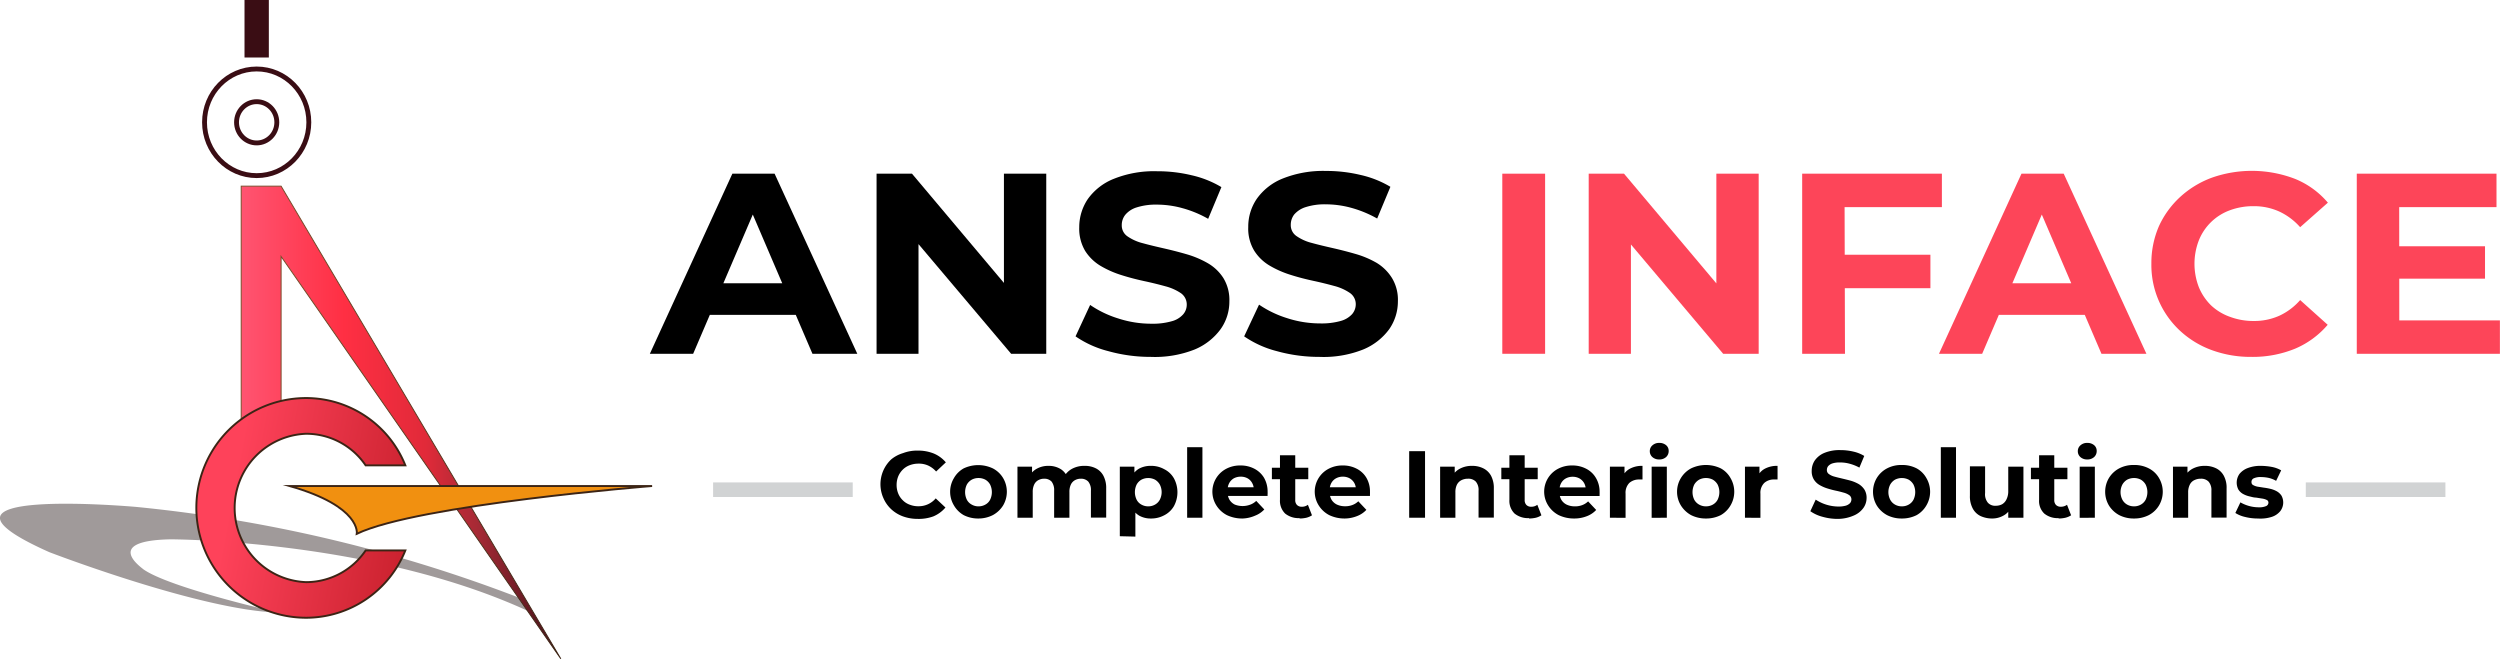 <svg id="Layer_1" data-name="Layer 1" xmlns="http://www.w3.org/2000/svg" xmlns:xlink="http://www.w3.org/1999/xlink" width="256.94" height="67.74" viewBox="0 0 256.94 67.74"><defs><style>.cls-1{fill:#a09a9a;}.cls-2,.cls-8{fill:none;}.cls-2{stroke:#3a0d14;stroke-width:0.5px;}.cls-2,.cls-3,.cls-4,.cls-6,.cls-8{stroke-miterlimit:10;}.cls-3{stroke-width:0.1px;fill:url(#linear-gradient);stroke:url(#linear-gradient-2);}.cls-4{fill:#f19010;}.cls-4,.cls-6{stroke:#3c2415;stroke-width:0.2px;}.cls-5{fill:#3a0d14;}.cls-6{fill:url(#linear-gradient-3);}.cls-7{fill:#fd4559;}.cls-8{stroke:#d1d3d4;stroke-width:1.5px;}</style><linearGradient id="linear-gradient" x1="24.79" y1="43.42" x2="56.91" y2="43.42" gradientUnits="userSpaceOnUse"><stop offset="0" stop-color="#ff5471"/><stop offset="0.33" stop-color="#ff2f43"/><stop offset="0.59" stop-color="#e12a39"/><stop offset="0.76" stop-color="#a42a35"/><stop offset="0.99" stop-color="#4b131b"/></linearGradient><linearGradient id="linear-gradient-2" x1="24.74" y1="43.41" x2="57.68" y2="43.41" gradientUnits="userSpaceOnUse"><stop offset="0.16" stop-color="#754c29"/><stop offset="1" stop-color="#3c2415"/></linearGradient><linearGradient id="linear-gradient-3" x1="24.21" y1="52.54" x2="45.71" y2="56.62" gradientUnits="userSpaceOnUse"><stop offset="0.15" stop-color="#fe425a"/><stop offset="1" stop-color="#cb222f"/></linearGradient></defs><path class="cls-1" d="M21.13,57.86S42,57.86,58,65.29L57.31,64a150.47,150.47,0,0,0-39.7-9.47s-24.26-2.17-8.94,4.65c0,0,15.58,6,23.56,6.21,0,0-11.2-2.53-13.91-4.46C18.32,60.88,14,58,21.13,57.86Z" transform="translate(-3.6 -2.43)"/><ellipse class="cls-2" cx="26.38" cy="12.57" rx="5.36" ry="5.48"/><ellipse class="cls-2" cx="26.38" cy="12.57" rx="2.07" ry="2.12"/><polygon class="cls-3" points="57.64 67.71 28.89 19.13 24.79 19.13 24.79 44.41 28.89 44.41 28.89 26.36 57.64 67.71"/><path class="cls-4" d="M33.36,52.38H70.62s-24,1.9-30.35,4.91C40.27,57.29,40.77,54.48,33.36,52.38Z" transform="translate(-3.6 -2.43)"/><rect class="cls-5" x="25.13" width="2.5" height="5.91"/><path class="cls-6" d="M41.18,59a7.4,7.4,0,0,1-6.11,3.26,7.63,7.63,0,0,1,0-15.25,7.39,7.39,0,0,1,6.11,3.25h4.08a11,11,0,0,0-10.19-6.92,11.29,11.29,0,0,0,0,22.58A11,11,0,0,0,45.26,59Z" transform="translate(-3.6 -2.43)"/><path d="M70.39,38.79l8.48-18.51h4.34l8.5,18.51H87.1l-7-16.34h1.74l-7,16.34Zm4.24-4,1.17-3.25h9.77l1.2,3.25Z" transform="translate(-3.6 -2.43)"/><path d="M93.69,38.79V20.28h3.64l11.22,13.33h-1.77V20.28h4.35V38.79h-3.61L96.27,25.47H98V38.79Z" transform="translate(-3.6 -2.43)"/><path d="M121.88,39.11a16.12,16.12,0,0,1-4.37-.59A10.47,10.47,0,0,1,114.14,37l1.5-3.23a10.63,10.63,0,0,0,2.89,1.39,10.91,10.91,0,0,0,3.38.54,7.08,7.08,0,0,0,2.1-.25,2.37,2.37,0,0,0,1.18-.7,1.51,1.51,0,0,0,.38-1,1.42,1.42,0,0,0-.59-1.18,5.17,5.17,0,0,0-1.58-.71c-.65-.18-1.37-.36-2.16-.53s-1.57-.37-2.36-.62a10.09,10.09,0,0,1-2.16-.95,4.78,4.78,0,0,1-1.59-1.54,4.46,4.46,0,0,1-.61-2.43,5.16,5.16,0,0,1,.88-2.9,6,6,0,0,1,2.67-2.08,11.11,11.11,0,0,1,4.46-.78,14.94,14.94,0,0,1,3.53.41,10.43,10.43,0,0,1,3.07,1.22l-1.36,3.26a11.35,11.35,0,0,0-2.66-1.1,9.87,9.87,0,0,0-2.6-.36,6.48,6.48,0,0,0-2.1.29,2.47,2.47,0,0,0-1.16.76,1.69,1.69,0,0,0-.36,1.07,1.35,1.35,0,0,0,.6,1.15,4.84,4.84,0,0,0,1.58.7c.65.18,1.37.35,2.16.53s1.57.38,2.36.61a9.76,9.76,0,0,1,2.16.92A4.66,4.66,0,0,1,129.33,31a4.32,4.32,0,0,1,.62,2.4,4.9,4.9,0,0,1-.9,2.86,6.3,6.3,0,0,1-2.67,2.09A11.1,11.1,0,0,1,121.88,39.11Z" transform="translate(-3.6 -2.43)"/><path d="M139.21,39.11a16.19,16.19,0,0,1-4.38-.59A10.51,10.51,0,0,1,131.47,37L133,33.74a10.78,10.78,0,0,0,2.89,1.39,11,11,0,0,0,3.38.54,7.2,7.2,0,0,0,2.11-.25,2.46,2.46,0,0,0,1.18-.7,1.56,1.56,0,0,0,.38-1,1.4,1.4,0,0,0-.6-1.18,5.1,5.1,0,0,0-1.57-.71c-.66-.18-1.37-.36-2.16-.53s-1.58-.37-2.36-.62a10.09,10.09,0,0,1-2.16-.95,4.69,4.69,0,0,1-1.59-1.54,4.38,4.38,0,0,1-.61-2.43,5.08,5.08,0,0,1,.88-2.9,6,6,0,0,1,2.66-2.08,11.19,11.19,0,0,1,4.47-.78,15,15,0,0,1,3.53.41,10.43,10.43,0,0,1,3.07,1.22l-1.36,3.26a11.72,11.72,0,0,0-2.66-1.1,10,10,0,0,0-2.61-.36,6.41,6.41,0,0,0-2.09.29,2.56,2.56,0,0,0-1.17.76,1.74,1.74,0,0,0-.35,1.07,1.35,1.35,0,0,0,.6,1.15,4.78,4.78,0,0,0,1.57.7c.65.18,1.37.35,2.16.53s1.57.38,2.36.61a9.56,9.56,0,0,1,2.16.92A4.78,4.78,0,0,1,146.66,31a4.32,4.32,0,0,1,.61,2.4,5,5,0,0,1-.89,2.86,6.28,6.28,0,0,1-2.68,2.09A11,11,0,0,1,139.21,39.11Z" transform="translate(-3.6 -2.43)"/><path class="cls-7" d="M158,38.79V20.28h4.4V38.79Z" transform="translate(-3.6 -2.43)"/><path class="cls-7" d="M166.88,38.79V20.28h3.63l11.22,13.33H180V20.28h4.35V38.79H180.7L169.46,25.47h1.76V38.79Z" transform="translate(-3.6 -2.43)"/><path class="cls-7" d="M193.22,38.79h-4.4V20.28h14.36v3.44h-10Zm-.33-10.18H202v3.44h-9.12Z" transform="translate(-3.6 -2.43)"/><path class="cls-7" d="M202.88,38.79l8.48-18.51h4.34l8.5,18.51h-4.62l-7-16.34h1.74l-7,16.34Zm4.24-4,1.17-3.25h9.77l1.2,3.25Z" transform="translate(-3.6 -2.43)"/><path class="cls-7" d="M235,39.11a11.6,11.6,0,0,1-4.09-.7,9.67,9.67,0,0,1-3.27-2,9.21,9.21,0,0,1-2.93-6.88,9.51,9.51,0,0,1,.77-3.84,9.35,9.35,0,0,1,2.17-3,9.85,9.85,0,0,1,3.28-2,12.38,12.38,0,0,1,8.56.13,8.74,8.74,0,0,1,3.36,2.44L240,25.78a6.53,6.53,0,0,0-2.17-1.62,6.29,6.29,0,0,0-2.61-.54,6.87,6.87,0,0,0-2.44.42,5.44,5.44,0,0,0-3.19,3.09,6.68,6.68,0,0,0,0,4.82,5.61,5.61,0,0,0,1.26,1.87A5.52,5.52,0,0,0,232.81,35a6.87,6.87,0,0,0,2.44.42,6.29,6.29,0,0,0,2.61-.54A6.37,6.37,0,0,0,240,33.27l2.83,2.54a9,9,0,0,1-3.36,2.46A11.48,11.48,0,0,1,235,39.11Z" transform="translate(-3.6 -2.43)"/><path class="cls-7" d="M250.19,35.36h10.34v3.43H245.82V20.28h14.36v3.44h-10Zm-.33-7.62H259v3.33h-9.15Z" transform="translate(-3.6 -2.43)"/><path d="M97.91,55.76a4.39,4.39,0,0,1-1.51-.26,3.55,3.55,0,0,1-1.21-.74,3.4,3.4,0,0,1-.79-1.12,3.5,3.5,0,0,1,.8-4A3.44,3.44,0,0,1,96.41,49a4.09,4.09,0,0,1,1.51-.26,4.33,4.33,0,0,1,1.65.3,3.3,3.3,0,0,1,1.24.91l-1,.94a2.47,2.47,0,0,0-.81-.61,2.32,2.32,0,0,0-1-.2,2.57,2.57,0,0,0-.9.16,2,2,0,0,0-.71.45,2.17,2.17,0,0,0-.47.69,2.35,2.35,0,0,0-.17.89,2.31,2.31,0,0,0,.17.89,2,2,0,0,0,.47.69,1.87,1.87,0,0,0,.71.45,2.36,2.36,0,0,0,.9.16,2.28,2.28,0,0,0,1.77-.81l1,.94a3.3,3.3,0,0,1-1.24.91A4.35,4.35,0,0,1,97.91,55.76Z" transform="translate(-3.6 -2.43)"/><path d="M104.17,55.72a3.26,3.26,0,0,1-1.53-.35,2.71,2.71,0,0,1-1-1,2.71,2.71,0,0,1,0-2.8,2.62,2.62,0,0,1,1-1,3.5,3.5,0,0,1,3,0,2.64,2.64,0,0,1,1.06,1,2.77,2.77,0,0,1,0,2.8,2.82,2.82,0,0,1-1.06,1A3.24,3.24,0,0,1,104.17,55.72Zm0-1.25a1.38,1.38,0,0,0,.7-.18,1.18,1.18,0,0,0,.49-.5,1.78,1.78,0,0,0,0-1.56,1.31,1.31,0,0,0-.49-.5,1.48,1.48,0,0,0-.7-.17,1.45,1.45,0,0,0-.7.17,1.33,1.33,0,0,0-.5.5,1.78,1.78,0,0,0,0,1.56,1.2,1.2,0,0,0,.5.5A1.35,1.35,0,0,0,104.17,54.47Z" transform="translate(-3.6 -2.43)"/><path d="M115.08,50.31a2.45,2.45,0,0,1,1.14.25,1.79,1.79,0,0,1,.78.76,2.67,2.67,0,0,1,.29,1.31v3h-1.57V52.87a1.37,1.37,0,0,0-.27-.94,1,1,0,0,0-.76-.3,1.23,1.23,0,0,0-.61.15,1,1,0,0,0-.42.45,1.73,1.73,0,0,0-.15.77v2.64h-1.57V52.87a1.43,1.43,0,0,0-.26-.94,1,1,0,0,0-.76-.3,1.23,1.23,0,0,0-.61.15,1,1,0,0,0-.42.45,1.73,1.73,0,0,0-.15.77v2.64h-1.57V50.39h1.5v1.43l-.29-.42a1.9,1.9,0,0,1,.8-.81,2.42,2.42,0,0,1,1.18-.28,2.33,2.33,0,0,1,1.3.36,1.8,1.8,0,0,1,.74,1.12l-.56-.14a2.17,2.17,0,0,1,.87-1A2.62,2.62,0,0,1,115.08,50.31Z" transform="translate(-3.6 -2.43)"/><path d="M118.69,57.54V50.39h1.5v1.07l0,1.56.1,1.56v3Zm3.19-1.82a2.41,2.41,0,0,1-1.19-.29,2,2,0,0,1-.8-.9,3.53,3.53,0,0,1-.28-1.52,3.73,3.73,0,0,1,.27-1.52,1.9,1.9,0,0,1,.78-.89,2.47,2.47,0,0,1,1.22-.29,2.7,2.7,0,0,1,1.37.34,2.35,2.35,0,0,1,1,.94,3,3,0,0,1,0,2.86,2.41,2.41,0,0,1-1,.94A2.8,2.8,0,0,1,121.88,55.72Zm-.27-1.25a1.38,1.38,0,0,0,.7-.18,1.24,1.24,0,0,0,.49-.5,1.7,1.7,0,0,0,0-1.56,1.38,1.38,0,0,0-.49-.5,1.53,1.53,0,0,0-1.4,0,1.31,1.31,0,0,0-.49.5,1.78,1.78,0,0,0,0,1.56,1.18,1.18,0,0,0,.49.5A1.38,1.38,0,0,0,121.61,54.47Z" transform="translate(-3.6 -2.43)"/><path d="M125.61,55.64V48.39h1.57v7.25Z" transform="translate(-3.6 -2.43)"/><path d="M131.31,55.72a3.64,3.64,0,0,1-1.62-.35,2.8,2.8,0,0,1-1.08-1,2.65,2.65,0,0,1,1-3.75,3,3,0,0,1,1.47-.35,3,3,0,0,1,1.43.33,2.51,2.51,0,0,1,1,.93,2.85,2.85,0,0,1,.37,1.46,1.41,1.41,0,0,1,0,.2,1.83,1.83,0,0,0,0,.21H129.5v-.89h3.57l-.61.27a1.33,1.33,0,0,0-.17-.71,1.21,1.21,0,0,0-.47-.48,1.42,1.42,0,0,0-.7-.17,1.49,1.49,0,0,0-.71.17,1.27,1.27,0,0,0-.47.48,1.43,1.43,0,0,0-.17.73v.23a1.45,1.45,0,0,0,.19.76,1.33,1.33,0,0,0,.55.5,2.22,2.22,0,0,0,1.6,0,1.74,1.74,0,0,0,.6-.38l.83.88a2.55,2.55,0,0,1-.93.63A3.51,3.51,0,0,1,131.31,55.72Z" transform="translate(-3.6 -2.43)"/><path d="M134.32,51.68V50.5h3.74v1.18Zm2.85,4a2.2,2.2,0,0,1-1.49-.47,1.83,1.83,0,0,1-.53-1.42V49.22h1.57v4.59a.7.7,0,0,0,.18.52.66.66,0,0,0,.49.18,1,1,0,0,0,.63-.2l.42,1.08a1.86,1.86,0,0,1-.57.25A3.27,3.27,0,0,1,137.17,55.72Z" transform="translate(-3.6 -2.43)"/><path d="M141.83,55.72a3.64,3.64,0,0,1-1.62-.35,2.8,2.8,0,0,1-1.08-1,2.65,2.65,0,0,1,1-3.75,3,3,0,0,1,1.47-.35,3,3,0,0,1,1.43.33,2.45,2.45,0,0,1,1,.93,2.76,2.76,0,0,1,.37,1.46,1.41,1.41,0,0,1,0,.2c0,.08,0,.15,0,.21H140v-.89h3.56l-.6.27a1.43,1.43,0,0,0-.17-.71,1.3,1.3,0,0,0-.48-.48,1.42,1.42,0,0,0-.7-.17,1.45,1.45,0,0,0-.7.17,1.23,1.23,0,0,0-.48.48,1.43,1.43,0,0,0-.17.73v.23a1.45,1.45,0,0,0,.19.76,1.3,1.3,0,0,0,.56.5,1.92,1.92,0,0,0,.83.17,2,2,0,0,0,.76-.13,1.74,1.74,0,0,0,.6-.38l.83.88a2.55,2.55,0,0,1-.93.63A3.51,3.51,0,0,1,141.83,55.72Z" transform="translate(-3.6 -2.43)"/><path d="M148.43,55.64V48.8h1.63v6.84Z" transform="translate(-3.6 -2.43)"/><path d="M154.89,50.31a2.52,2.52,0,0,1,1.15.25,1.83,1.83,0,0,1,.8.76,2.67,2.67,0,0,1,.29,1.31v3h-1.57V52.87a1.32,1.32,0,0,0-.28-.94,1.06,1.06,0,0,0-.81-.3,1.47,1.47,0,0,0-.67.15,1.07,1.07,0,0,0-.46.46,1.73,1.73,0,0,0-.16.8v2.6h-1.57V50.39h1.5v1.45l-.28-.44a2,2,0,0,1,.83-.81A2.59,2.59,0,0,1,154.89,50.31Z" transform="translate(-3.6 -2.43)"/><path d="M157.9,51.68V50.5h3.74v1.18Zm2.85,4a2.2,2.2,0,0,1-1.49-.47,1.83,1.83,0,0,1-.53-1.42V49.22h1.57v4.59a.7.7,0,0,0,.18.52.66.66,0,0,0,.49.18,1,1,0,0,0,.63-.2l.42,1.08a1.86,1.86,0,0,1-.57.25A3.27,3.27,0,0,1,160.75,55.72Z" transform="translate(-3.6 -2.43)"/><path d="M165.41,55.72a3.64,3.64,0,0,1-1.62-.35,2.8,2.8,0,0,1-1.08-1,2.65,2.65,0,0,1,1-3.75,3,3,0,0,1,1.47-.35,3,3,0,0,1,1.43.33,2.45,2.45,0,0,1,1,.93A2.76,2.76,0,0,1,168,53a1.41,1.41,0,0,1,0,.2c0,.08,0,.15,0,.21h-4.38v-.89h3.56l-.6.27a1.43,1.43,0,0,0-.17-.71,1.3,1.3,0,0,0-.48-.48,1.42,1.42,0,0,0-.7-.17,1.45,1.45,0,0,0-.7.17,1.23,1.23,0,0,0-.48.48,1.43,1.43,0,0,0-.17.73v.23a1.45,1.45,0,0,0,.19.76,1.3,1.3,0,0,0,.56.5,1.92,1.92,0,0,0,.83.17,2,2,0,0,0,.76-.13,1.74,1.74,0,0,0,.6-.38l.83.88a2.55,2.55,0,0,1-.93.63A3.51,3.51,0,0,1,165.41,55.72Z" transform="translate(-3.6 -2.43)"/><path d="M169.06,55.64V50.39h1.5v1.48l-.21-.43a1.7,1.7,0,0,1,.77-.84,2.59,2.59,0,0,1,1.29-.29v1.4h-.35a1.49,1.49,0,0,0-1,.35,1.44,1.44,0,0,0-.39,1.11v2.48Z" transform="translate(-3.6 -2.43)"/><path d="M174.13,49.65a1,1,0,0,1-.7-.24.79.79,0,0,1-.27-.61.77.77,0,0,1,.27-.6,1,1,0,0,1,.7-.25,1.05,1.05,0,0,1,.7.23.75.75,0,0,1,.27.59.83.83,0,0,1-.26.63A1,1,0,0,1,174.13,49.65Zm-.78,6V50.39h1.56v5.25Z" transform="translate(-3.6 -2.43)"/><path d="M178.93,55.72a3.32,3.32,0,0,1-1.53-.35,2.86,2.86,0,0,1-1.05-1,2.71,2.71,0,0,1,0-2.8,2.75,2.75,0,0,1,1.05-1,3.52,3.52,0,0,1,3.06,0,2.55,2.55,0,0,1,1,1,2.77,2.77,0,0,1,0,2.8,2.71,2.71,0,0,1-1,1A3.32,3.32,0,0,1,178.93,55.72Zm0-1.25a1.41,1.41,0,0,0,.71-.18,1.24,1.24,0,0,0,.49-.5,1.78,1.78,0,0,0,0-1.56,1.38,1.38,0,0,0-.49-.5,1.52,1.52,0,0,0-.71-.17,1.48,1.48,0,0,0-.7.17,1.41,1.41,0,0,0-.5.5,1.78,1.78,0,0,0,0,1.56,1.27,1.27,0,0,0,.5.5A1.38,1.38,0,0,0,178.93,54.47Z" transform="translate(-3.6 -2.43)"/><path d="M182.94,55.64V50.39h1.49v1.48l-.21-.43a1.7,1.7,0,0,1,.77-.84,2.63,2.63,0,0,1,1.3-.29v1.4h-.36a1.46,1.46,0,0,0-1,.35,1.41,1.41,0,0,0-.4,1.11v2.48Z" transform="translate(-3.6 -2.43)"/><path d="M192.51,55.76a5.69,5.69,0,0,1-1.61-.22,3.87,3.87,0,0,1-1.24-.57l.55-1.19a4.3,4.3,0,0,0,2.31.71,2.73,2.73,0,0,0,.78-.09,1,1,0,0,0,.44-.26.59.59,0,0,0,.14-.38.53.53,0,0,0-.22-.44,1.84,1.84,0,0,0-.58-.26c-.25-.07-.51-.14-.8-.2s-.58-.14-.87-.23a3.87,3.87,0,0,1-.8-.35,1.69,1.69,0,0,1-.59-.57,1.61,1.61,0,0,1-.22-.89,1.9,1.9,0,0,1,.32-1.07,2.26,2.26,0,0,1,1-.78,4.09,4.09,0,0,1,1.64-.28,5.72,5.72,0,0,1,1.31.15,3.71,3.71,0,0,1,1.13.45l-.5,1.2a4.5,4.5,0,0,0-1-.4,3.63,3.63,0,0,0-1-.13,2.42,2.42,0,0,0-.78.1,1,1,0,0,0-.43.28.64.64,0,0,0-.13.4.48.48,0,0,0,.22.42,1.64,1.64,0,0,0,.58.26c.24.07.51.13.8.2s.58.14.87.22a3.85,3.85,0,0,1,.8.34,1.89,1.89,0,0,1,.59.57,1.61,1.61,0,0,1,.22.89,1.79,1.79,0,0,1-.33,1,2.33,2.33,0,0,1-1,.78A4.15,4.15,0,0,1,192.51,55.76Z" transform="translate(-3.6 -2.43)"/><path d="M199.06,55.72a3.24,3.24,0,0,1-1.52-.35,2.82,2.82,0,0,1-1.06-1,2.77,2.77,0,0,1,0-2.8,2.71,2.71,0,0,1,1.06-1,3.13,3.13,0,0,1,1.52-.35,3.2,3.2,0,0,1,1.53.35,2.55,2.55,0,0,1,1,1,2.77,2.77,0,0,1,0,2.8,2.71,2.71,0,0,1-1,1A3.32,3.32,0,0,1,199.06,55.72Zm0-1.25a1.39,1.39,0,0,0,.71-.18,1.24,1.24,0,0,0,.49-.5,1.78,1.78,0,0,0,0-1.56,1.38,1.38,0,0,0-.49-.5,1.55,1.55,0,0,0-1.41,0,1.38,1.38,0,0,0-.49.5,1.7,1.7,0,0,0,0,1.56,1.24,1.24,0,0,0,.49.5A1.38,1.38,0,0,0,199.06,54.47Z" transform="translate(-3.6 -2.43)"/><path d="M203.07,55.64V48.39h1.56v7.25Z" transform="translate(-3.6 -2.43)"/><path d="M208.36,55.72a2.86,2.86,0,0,1-1.2-.25,1.8,1.8,0,0,1-.81-.78,2.65,2.65,0,0,1-.29-1.33v-3h1.56v2.74a1.36,1.36,0,0,0,.29,1,1,1,0,0,0,.8.31,1.38,1.38,0,0,0,.65-.15,1.12,1.12,0,0,0,.44-.47A1.87,1.87,0,0,0,210,53V50.39h1.56v5.25H210V54.2l.27.42a1.81,1.81,0,0,1-.8.82A2.36,2.36,0,0,1,208.36,55.72Z" transform="translate(-3.6 -2.43)"/><path d="M212.33,51.68V50.5h3.75v1.18Zm2.85,4a2.17,2.17,0,0,1-1.48-.47,1.79,1.79,0,0,1-.53-1.42V49.22h1.56v4.59a.7.7,0,0,0,.18.52.67.67,0,0,0,.49.18,1.06,1.06,0,0,0,.64-.2l.42,1.08a1.92,1.92,0,0,1-.58.25A3.19,3.19,0,0,1,215.18,55.72Z" transform="translate(-3.6 -2.43)"/><path d="M218.12,49.65a1,1,0,0,1-.7-.24.79.79,0,0,1-.27-.61.77.77,0,0,1,.27-.6,1,1,0,0,1,.7-.25,1.05,1.05,0,0,1,.7.23.75.75,0,0,1,.27.59.83.83,0,0,1-.26.63A1,1,0,0,1,218.12,49.65Zm-.78,6V50.39h1.56v5.25Z" transform="translate(-3.6 -2.43)"/><path d="M222.93,55.72a3.26,3.26,0,0,1-1.53-.35,2.82,2.82,0,0,1-1.06-1,2.77,2.77,0,0,1,0-2.8,2.71,2.71,0,0,1,1.06-1,3.14,3.14,0,0,1,1.53-.35,3.18,3.18,0,0,1,1.52.35,2.55,2.55,0,0,1,1.05,1,2.77,2.77,0,0,1,0,2.8,2.71,2.71,0,0,1-1.05,1A3.3,3.3,0,0,1,222.93,55.72Zm0-1.25a1.38,1.38,0,0,0,.7-.18,1.24,1.24,0,0,0,.49-.5,1.78,1.78,0,0,0,0-1.56,1.38,1.38,0,0,0-.49-.5,1.48,1.48,0,0,0-.7-.17,1.52,1.52,0,0,0-.71.17,1.38,1.38,0,0,0-.49.5,1.7,1.7,0,0,0,0,1.56,1.24,1.24,0,0,0,.49.5A1.41,1.41,0,0,0,222.93,54.47Z" transform="translate(-3.6 -2.43)"/><path d="M230.21,50.31a2.55,2.55,0,0,1,1.15.25,1.81,1.81,0,0,1,.79.76,2.57,2.57,0,0,1,.29,1.31v3h-1.56V52.87a1.32,1.32,0,0,0-.29-.94,1.06,1.06,0,0,0-.8-.3,1.47,1.47,0,0,0-.67.15,1,1,0,0,0-.46.46,1.72,1.72,0,0,0-.17.8v2.6h-1.56V50.39h1.49v1.45l-.28-.44a2,2,0,0,1,.83-.81A2.63,2.63,0,0,1,230.21,50.31Z" transform="translate(-3.6 -2.43)"/><path d="M235.67,55.72a5.32,5.32,0,0,1-1.33-.16,3.14,3.14,0,0,1-1-.41l.52-1.09a3.76,3.76,0,0,0,.88.37,3.81,3.81,0,0,0,1,.14,1.75,1.75,0,0,0,.77-.13.39.39,0,0,0,.23-.35.29.29,0,0,0-.18-.28,1.55,1.55,0,0,0-.47-.14l-.63-.1c-.23,0-.47-.08-.7-.13a2.58,2.58,0,0,1-.64-.25,1.35,1.35,0,0,1-.47-.45,1.55,1.55,0,0,1,.12-1.61,2,2,0,0,1,.86-.6,3.58,3.58,0,0,1,1.34-.22,6.27,6.27,0,0,1,1.13.11,3.09,3.09,0,0,1,.95.35l-.52,1.08a2.76,2.76,0,0,0-.79-.31,4.11,4.11,0,0,0-.77-.08,1.63,1.63,0,0,0-.76.14A.4.4,0,0,0,235,52a.31.31,0,0,0,.18.29,1.44,1.44,0,0,0,.46.16l.64.1a6.11,6.11,0,0,1,.7.13,2.51,2.51,0,0,1,.63.25,1.41,1.41,0,0,1,.47.44,1.46,1.46,0,0,1-.12,1.59,1.87,1.87,0,0,1-.87.59A3.77,3.77,0,0,1,235.67,55.72Z" transform="translate(-3.6 -2.43)"/><line class="cls-8" x1="73.29" y1="50.33" x2="87.64" y2="50.33"/><line class="cls-8" x1="236.98" y1="50.33" x2="251.33" y2="50.33"/></svg>
